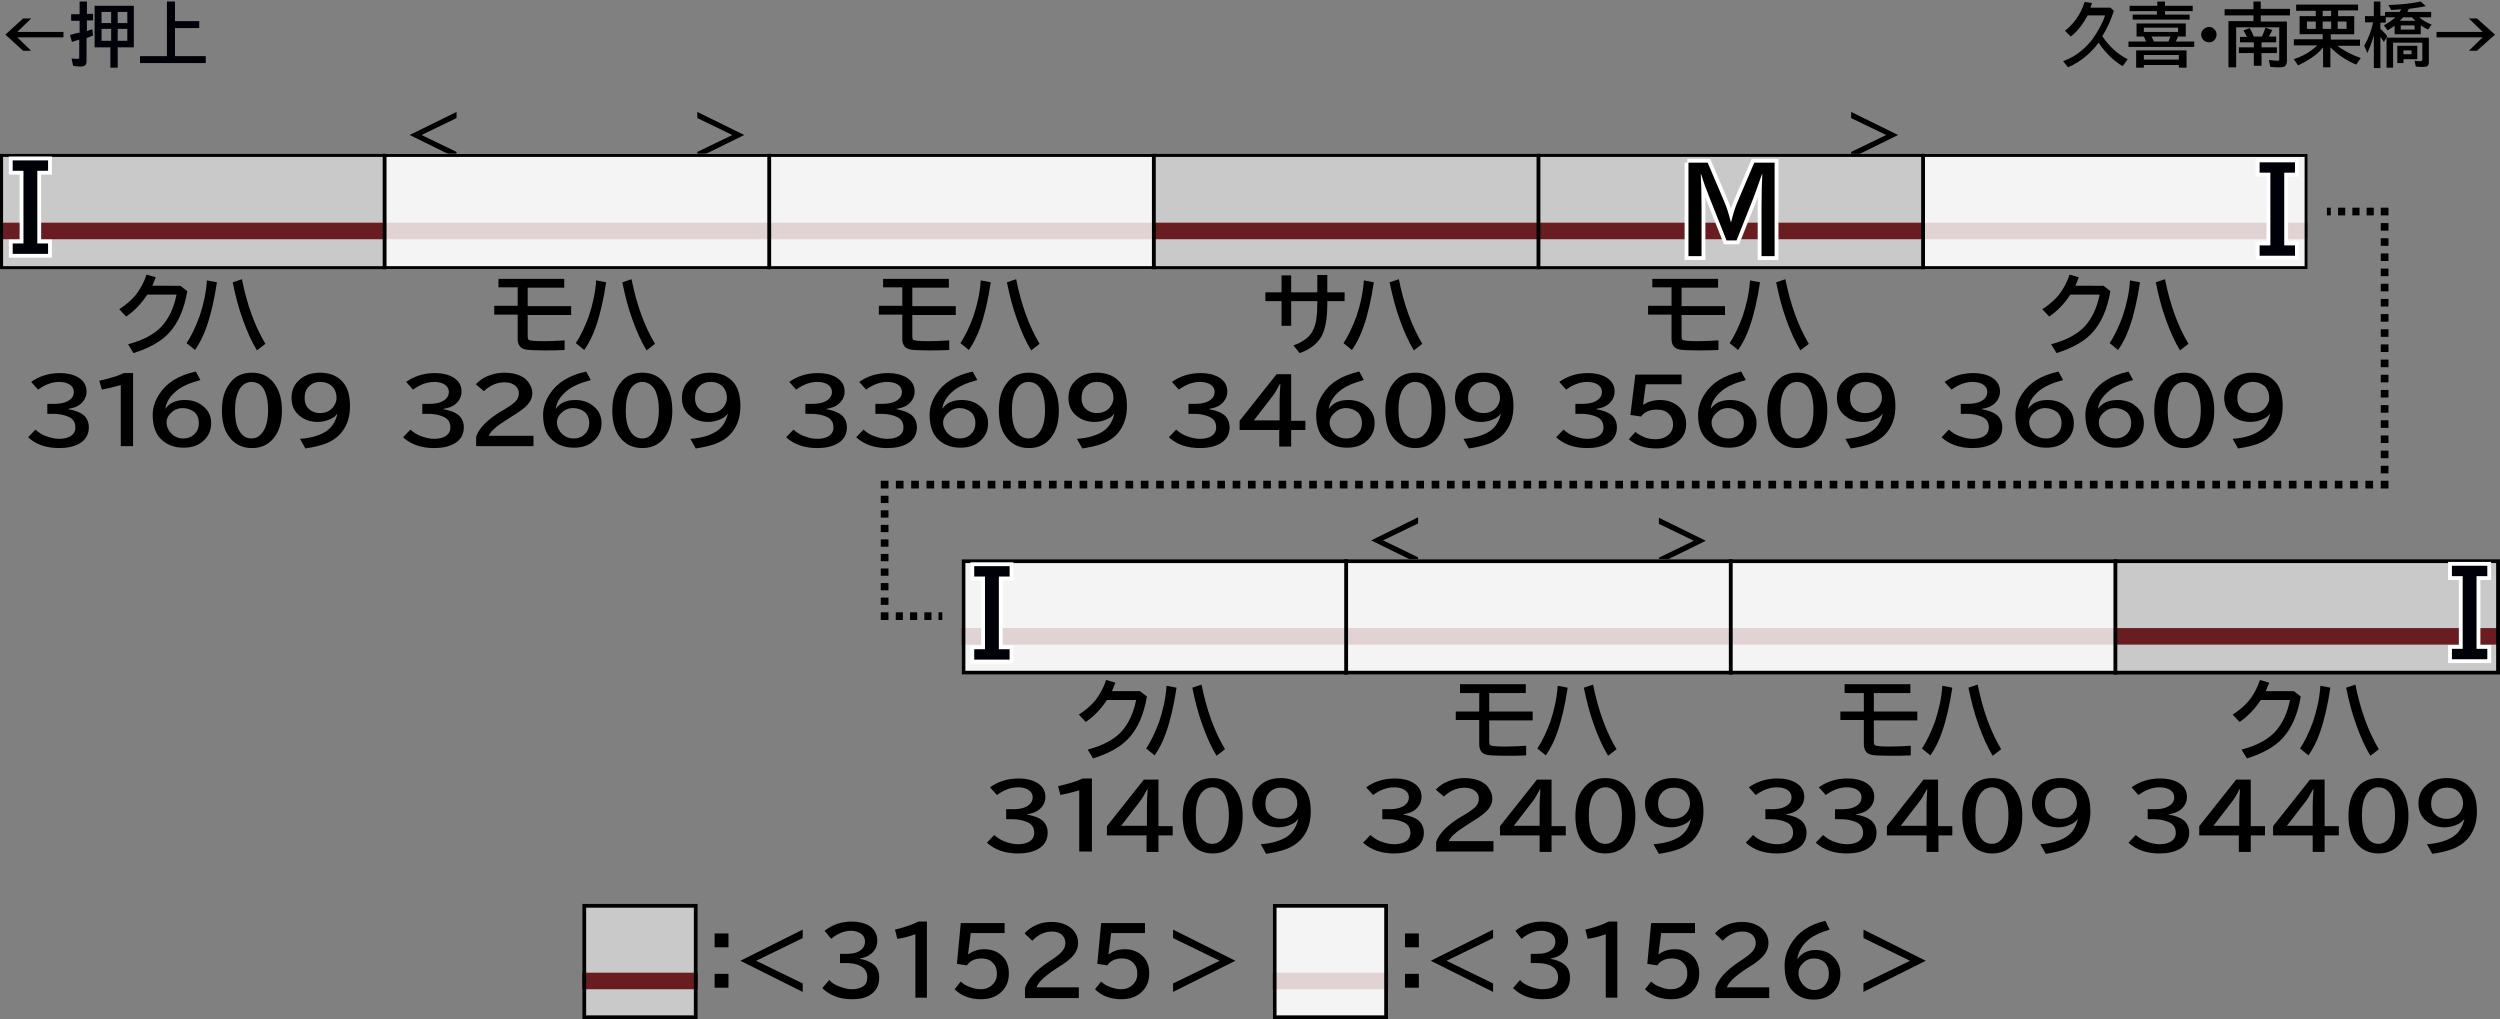 <?xml version="1.0" encoding="utf-8"?>
<!-- Generator: Adobe Illustrator 28.1.0, SVG Export Plug-In . SVG Version: 6.00 Build 0)  -->
<svg version="1.1" xmlns="http://www.w3.org/2000/svg" xmlns:xlink="http://www.w3.org/1999/xlink" x="0px" y="0px"
	 viewBox="0 0 650 265" style="enable-background:new 0 0 650 265;" xml:space="preserve">
<rect x="0" y="0" width="650" height="265" fill="#808080" stroke="none"/>
<style type="text/css">
	.st0{fill-rule:evenodd;clip-rule:evenodd;fill:#C9C9C9;}
	.st1{fill-rule:evenodd;clip-rule:evenodd;fill:#691D21;}
	.st2{opacity:0.8;fill-rule:evenodd;clip-rule:evenodd;fill:#FFFFFF;}
	.st3{fill-rule:evenodd;clip-rule:evenodd;fill:none;stroke:#000000;}
	.st4{fill:#000009;}
	.st5{fill:none;stroke:#FFFFFF;stroke-width:2;stroke-miterlimit:10;}
	.st6{fill:none;stroke:#000000;stroke-width:2;}
	.st7{fill:none;stroke:#000000;stroke-width:2;stroke-dasharray:1.857,1.857;}
	.st8{fill:none;stroke:#000000;stroke-width:2;stroke-dasharray:1.972,1.972;}
	.st9{fill:none;stroke:#000000;stroke-width:2;stroke-dasharray:1.99,1.99;}
	.st10{fill:none;stroke:#000000;stroke-width:2;stroke-dasharray:1.891,1.891;}
</style>
<g id="レイヤー_1">
	<g id="パンタ">
		<g>
			<path d="M443.5,140.6l-12.2,6V145l9.1-4.4l-9.1-4.4v-1.6L443.5,140.6z"/>
		</g>
		<g>
			<path d="M368.7,134.5v1.6l-9.1,4.4l9.1,4.4v1.6l-12.2-6L368.7,134.5z"/>
		</g>
		<g>
			<path d="M493.5,35.1l-12.2,6v-1.6l9.1-4.4l-9.1-4.4v-1.6L493.5,35.1z"/>
		</g>
		<g>
			<path d="M193.5,35.1l-12.2,6v-1.6l9.1-4.4l-9.1-4.4v-1.6L193.5,35.1z"/>
		</g>
		<g>
			<path d="M118.7,29.1v1.6l-9.1,4.4l9.1,4.4v1.6l-12.2-6L118.7,29.1z"/>
		</g>
	</g>
	<g id="塗り">
		<rect x="400" y="40" class="st0" width="100" height="30"/>
		<rect x="400" y="57.9" class="st1" width="100" height="4.3"/>
		<rect x="500" y="40" class="st0" width="100" height="30"/>
		<rect x="500" y="57.9" class="st1" width="100" height="4.3"/>
		<rect x="550" y="145.4" class="st0" width="100" height="30"/>
		<rect x="550" y="163.3" class="st1" width="100" height="4.3"/>
		<rect x="300" y="40" class="st0" width="100" height="30"/>
		<rect x="300" y="57.9" class="st1" width="100" height="4.3"/>
		<rect x="200" y="40" class="st0" width="100" height="30"/>
		<rect x="200" y="57.9" class="st1" width="100" height="4.3"/>
		<rect x="100" y="40" class="st0" width="100" height="30"/>
		<rect x="100" y="57.9" class="st1" width="100" height="4.3"/>
		<rect y="40" class="st0" width="100" height="30"/>
		<rect y="57.9" class="st1" width="100" height="4.3"/>
		<rect x="250" y="145.4" class="st0" width="100" height="30"/>
		<rect x="250" y="163.3" class="st1" width="100" height="4.3"/>
		<g>
			<rect x="151.4" y="235" class="st0" width="30" height="30"/>
			<rect x="151.4" y="252.9" class="st1" width="30" height="4.3"/>
		</g>
		<g>
			<rect x="330.9" y="235" class="st0" width="30" height="30"/>
			<rect x="330.9" y="252.9" class="st1" width="30" height="4.3"/>
		</g>
		<rect x="350" y="145.4" class="st0" width="100" height="30"/>
		<rect x="450" y="145.4" class="st0" width="100" height="30"/>
		<rect x="350" y="163.3" class="st1" width="100" height="4.3"/>
		<rect x="450" y="163.3" class="st1" width="100" height="4.3"/>
		<rect x="330.9" y="235" class="st2" width="30" height="30"/>
		<rect x="450" y="145.4" class="st2" width="100" height="30"/>
		<rect x="500" y="40" class="st2" width="100" height="30"/>
		<rect x="350" y="145.4" class="st2" width="100" height="30"/>
		<rect x="200" y="40" class="st2" width="100" height="30"/>
		<rect x="250" y="145.4" class="st2" width="100" height="30"/>
		<rect x="100" y="40" class="st2" width="100" height="30"/>
	</g>
	<g id="編成外罫線">
		<g>
			<path d="M599.2,40.8v28.4H0.8V40.8H599.2 M600,40H0v30h600V40L600,40z"/>
		</g>
		<line class="st3" x1="100" y1="40" x2="100" y2="70"/>
		<line class="st3" x1="200" y1="40" x2="200" y2="70"/>
		<line class="st3" x1="300" y1="40" x2="300" y2="70"/>
		<line class="st3" x1="400" y1="40" x2="400" y2="70"/>
		<line class="st3" x1="500" y1="40" x2="500" y2="70"/>
		<line class="st3" x1="350" y1="145.4" x2="350" y2="175.4"/>
		<line class="st3" x1="550" y1="145.4" x2="550" y2="175.4"/>
		<line class="st3" x1="450" y1="145.4" x2="450" y2="175.4"/>
		<g>
			<path d="M649,146.4v28H251v-28H649 M650,145.4H250v30h400V145.4L650,145.4z"/>
		</g>
	</g>
	<g id="テキスト">
		<g>
			<g>
				<path d="M6,4.8h2.1L4.5,8.3h12v1.4h-12l3.6,3.5H6L1.4,9L6,4.8z"/>
				<path class="st4" d="M20.7,3.7V0.4h1.9v3.2h1.6v1.7h-1.6v2.8c0.5-0.2,1-0.4,1.4-0.5l0.2,1.6c-0.4,0.2-0.9,0.4-1.7,0.7v5.9
					c0,0.6-0.1,1-0.4,1.2c-0.3,0.2-0.7,0.3-1.3,0.3c-0.7,0-1.3-0.1-1.8-0.2l-0.4-1.9c0.8,0.1,1.3,0.1,1.5,0.1c0.2,0,0.3,0,0.4-0.1
					c0.1-0.1,0.1-0.2,0.1-0.4v-4.5c-0.6,0.2-1.2,0.4-1.9,0.6l-0.5-1.8c1-0.3,1.8-0.5,2.3-0.6c0.1,0,0.2,0,0.2-0.1V5.4h-2.2V3.7H20.7
					z M34.8,1.5v10.8h-4.2v5.3h-1.9v-5.3h-4.1V1.5H34.8z M26.4,3.1V6h2.5V3.1H26.4z M26.4,7.5v3.1h2.5V7.5H26.4z M33.1,6V3.1h-2.5V6
					H33.1z M33.1,10.7V7.5h-2.5v3.1H33.1z"/>
				<path class="st4" d="M45.5,5.5h6.3v1.8h-6.3v7.3h8v1.8H36.4v-1.8h7V0.4h2.1V5.5z"/>
			</g>
		</g>
		<g>
			<g>
				<path d="M543.5,2h5.2l0.9,0.8c-0.7,2.3-1.7,4.5-3,6.6c1.8,2.7,4,4.7,6.6,6l-1.3,1.8c-2.4-1.4-4.5-3.5-6.2-6l-0.1-0.1
					c-0.8,1.2-1.8,2.2-2.9,3.2c-1.6,1.4-3.2,2.4-5,3.2l-1.3-1.6c1.8-0.6,3.5-1.6,5.1-3c1.1-1,2.1-2,2.8-3.1c1-1.4,1.8-2.9,2.5-4.4
					c0.2-0.5,0.4-0.9,0.5-1.4h-4.5c-1.2,2.2-2.6,4.1-4.4,5.5L536.9,8c2.3-1.8,4.1-4.3,5.1-7.5l1.9,0.3C543.8,1.3,543.6,1.7,543.5,2z
					"/>
				<path d="M566.3,9.5c-0.2,0.5-0.4,0.9-0.6,1.3h4.8v1.4h-17.1v-1.4h4.6c0-0.1-0.1-0.1-0.1-0.2c-0.1-0.3-0.3-0.7-0.5-1.1h-1.9V6.1
					h12.8v3.4H566.3z M560.9,1.5V0.4h2v1.1h7.2v1.4h-7.2v0.9h6.4v1.3h-14.8V3.8h6.3V2.9h-7.1V1.5H560.9z M568.5,13.1v4.5h-2v-0.7
					h-9.1v0.7h-2v-4.5H568.5z M557.4,14.3v1.2h9.1v-1.2H557.4z M557.4,7.2v1.1h8.9V7.2H557.4z M564.3,9.5h-4.9
					c0.2,0.4,0.4,0.8,0.6,1.3h3.8C563.9,10.5,564.1,10,564.3,9.5z"/>
				<path d="M574.4,7c0.5,0,0.9,0.2,1.2,0.5c0.5,0.4,0.7,0.9,0.7,1.5c0,0.4-0.1,0.7-0.3,1.1c-0.4,0.6-0.9,0.9-1.7,0.9
					c-0.3,0-0.6-0.1-0.9-0.2c-0.2-0.1-0.4-0.3-0.6-0.5c-0.3-0.4-0.5-0.8-0.5-1.3c0-0.7,0.3-1.2,0.9-1.6C573.6,7.1,574,7,574.4,7z"/>
				<path d="M587.9,5.6h6.7v10.3c0,0.6-0.2,1-0.5,1.3c-0.3,0.2-0.7,0.3-1.4,0.3c-0.8,0-1.6,0-2.4-0.1l-0.4-1.8
					c1,0.1,1.8,0.2,2.3,0.2c0.2,0,0.3-0.1,0.4-0.2c0-0.1,0-0.2,0-0.3V7.1h-11.2v10.4h-2v-12h6.5V4h-7.5V2.4h7.5V0.4h1.9v1.9h7.6V4
					h-7.6V5.6z M586,11h-3.6V9.6h1.8c-0.3-0.6-0.6-1.2-0.9-1.7l1.6-0.6c0.5,0.8,0.8,1.5,1.1,2.2h2.1c0.3-0.7,0.7-1.5,0.9-2.3
					l1.8,0.6c-0.3,0.6-0.6,1.2-0.9,1.7h1.9V11h-3.8v1.3h4v1.5h-4v3.3H586v-3.3h-3.9v-1.5h3.9V11z"/>
				<path d="M602.1,4.2V2.8H597V1.2h16.1v1.5h-5.2v1.5h4.2v4.7h-6.1v1.4h7.6v1.6h-5.9c1.6,1.2,3.6,2.3,6.1,3.2l-1.2,1.7
					c-2.6-1.1-4.8-2.6-6.6-4.4l-0.1-0.1v5.2H604v-5.2c-0.6,0.8-1.4,1.6-2.4,2.3c-1.2,0.9-2.6,1.7-4.1,2.4l-1.1-1.6
					c1.7-0.6,3.2-1.3,4.4-2.2c0.5-0.4,1.1-0.8,1.7-1.4h-6.1v-1.6h7.5V8.9h-6V4.2H602.1z M602.1,5.6h-2.3v1.9h2.3V5.6z M603.9,4.2
					h2.2V2.8h-2.2V4.2z M603.9,5.6v1.9h2.2V5.6H603.9z M607.8,5.6v1.9h2.3V5.6H607.8z"/>
				<path d="M623.9,3.1c0.2-0.3,0.3-0.5,0.4-0.7c-0.7,0.1-1.6,0.1-2.6,0.2L621,1.3c3.2-0.1,6-0.4,8.4-0.9l1.3,1.2
					c-1.4,0.3-2.9,0.5-4.4,0.7c-0.1,0.3-0.3,0.6-0.4,0.8h6.2v1.4H629c0.9,0.8,2,1.4,3.2,1.9l-0.9,1.3c-0.6-0.3-1.3-0.7-1.9-1.1v2.3
					h-6.8V6.7c-0.6,0.4-1.2,0.8-1.8,1.2l-1-1.3c1.1-0.6,2.1-1.3,3-2.1h-2.5v1.4h-1.4v1.6c0.7,0.6,1.3,1.3,1.8,1.9l-0.9,1.5
					c-0.3-0.5-0.6-0.9-0.9-1.3v8.1h-1.7V9.2c-0.5,1.8-1.1,3.3-1.7,4.6l-0.8-1.9c1.1-1.9,1.9-4,2.3-6.1h-2.1V4.2h2.3V0.4h1.7v3.7h1.2
					V3.1H623.9z M631.5,9.8v6.3c0,0.5-0.1,0.8-0.3,1c-0.2,0.2-0.6,0.3-1.2,0.3s-1.2,0-1.9-0.1l-0.3-1.5c0.7,0.1,1.2,0.1,1.5,0.1
					c0.2,0,0.3,0,0.4-0.1c0-0.1,0.1-0.2,0.1-0.3v-4.4h-7.6v6.5h-1.7V9.8H631.5z M628.5,11.9v3.5h-3.6v1h-1.6v-4.5H628.5z M624,5.4h4
					c-0.3-0.3-0.6-0.6-0.9-0.9h-2.3C624.5,4.8,624.3,5.1,624,5.4z M627.8,6.6h-3.6v1.1h3.6V6.6z M624.9,13.1v1h2.1v-1H624.9z"/>
				<path d="M641.9,4.8h2.1l4.7,4.2l-4.7,4.2h-2.1l3.6-3.5h-12V8.3h12L641.9,4.8z"/>
			</g>
		</g>
		<g>
			<g>
				<path d="M46.9,74.3l1.8,1.4c-0.8,4.7-2.4,8.3-4.7,10.8c-2.1,2.3-5.2,4-9.3,5.3l-1.4-2.3c3.8-1,6.7-2.5,8.7-4.6
					c1.9-2.1,3.2-4.8,3.9-8.3h-7.6c-1.6,2.4-3.4,4.3-5.5,5.7l-1.8-1.9c1.7-1.1,3.1-2.3,4.2-3.6c1.2-1.5,2.2-3.3,2.9-5.4l2.4,0.7
					c-0.3,0.8-0.6,1.5-0.9,2.2H46.9z"/>
				<path d="M48.5,89.2c1.3-1.9,2.4-4.3,3.4-7c1-3,1.7-6.1,1.9-9.3l2.6,0.5c-0.7,4.6-1.6,8.5-2.7,11.6c-0.8,2.3-1.8,4.3-3,6
					L48.5,89.2z M66.8,91.1c-1.4-2.3-2.6-5-3.7-8.1c-1.1-3-1.9-6.2-2.6-9.6l2.4-0.8c1.3,6.5,3.3,12.1,6.1,16.8L66.8,91.1z"/>
				<path d="M12.4,105h1.7c1.4,0,2.6-0.2,3.5-0.7c1.1-0.6,1.6-1.4,1.6-2.4c0-0.8-0.4-1.5-1.2-2c-0.7-0.4-1.6-0.6-2.6-0.6
					c-1.9,0-3.7,0.7-5.5,2l-1.8-2c2.1-1.5,4.6-2.3,7.5-2.3c1.9,0,3.5,0.4,4.7,1.1c1.5,0.9,2.2,2.1,2.2,3.7c0,1.2-0.5,2.3-1.5,3.2
					c-0.8,0.7-1.9,1.1-3.2,1.3v0.1c1.7,0.3,3,0.8,3.9,1.5c0.9,0.8,1.4,1.9,1.4,3.2c0,1.9-0.9,3.4-2.6,4.3c-1.3,0.7-3,1.1-5.1,1.1
					c-3.3,0-6-0.9-8.1-2.8l1.9-2c0.7,0.6,1.5,1.2,2.5,1.6c1.3,0.5,2.5,0.8,3.7,0.8c1.3,0,2.4-0.3,3.1-0.8c0.7-0.5,1.1-1.2,1.1-2.2
					c0-1.4-0.7-2.4-2.2-2.9c-1-0.4-2.2-0.6-3.5-0.6h-1.6V105z"/>
				<path d="M31.4,116v-15.9c-1.7,0.5-3.4,0.9-4.9,1.2L25.8,99c2.6-0.6,4.8-1.2,6.4-2h2.4v19H31.4z"/>
				<path d="M43,106.3c1.1-1.6,2.8-2.3,5.1-2.3c1.8,0,3.4,0.5,4.7,1.6c1.4,1.1,2.1,2.6,2.1,4.4c0,1.8-0.6,3.3-1.9,4.5
					c-1.3,1.3-3.1,1.9-5.3,1.9c-2.6,0-4.7-0.9-6.2-2.6c-1.2-1.4-1.8-3.4-1.8-6c0-1.8,0.6-3.6,1.7-5.3c1.9-3,5-4.9,9.5-5.9l1.2,2.2
					c-2.9,0.8-4.9,1.7-6.2,2.8C44.1,103.1,43.2,104.6,43,106.3L43,106.3z M47.5,106.1c-1.3,0-2.3,0.5-3.2,1.4c-0.7,0.7-1,1.5-1,2.3
					c0,0.9,0.3,1.7,0.8,2.4c0.9,1.2,2.1,1.8,3.5,1.8c1.3,0,2.3-0.4,3.1-1.3c0.7-0.7,1-1.6,1-2.7c0-1.2-0.4-2.2-1.2-2.9
					C49.6,106.5,48.7,106.1,47.5,106.1z"/>
				<path d="M65.5,96.9c2.6,0,4.6,1,6,3.1c1.2,1.7,1.8,4,1.8,6.7c0,2.6-0.5,4.7-1.5,6.3c-1.4,2.3-3.5,3.5-6.3,3.5
					c-2.5,0-4.5-1-5.9-2.9c-1.3-1.7-1.9-4-1.9-6.9c0-3,0.7-5.4,2.1-7.1C61.1,97.8,63,96.9,65.5,96.9z M65.4,99.3
					c-1.3,0-2.4,0.7-3.2,2c-0.7,1.3-1.1,3.1-1.1,5.4c0,2.1,0.3,3.9,1,5.1c0.8,1.5,1.9,2.2,3.3,2.2c1.2,0,2.2-0.6,3-1.8
					c0.9-1.3,1.3-3.2,1.3-5.6c0-2.3-0.4-4.1-1.1-5.4C67.9,100,66.8,99.3,65.4,99.3z"/>
				<path d="M87.8,107.4c-0.4,0.6-1,1.2-1.8,1.5c-1,0.5-2.1,0.8-3.4,0.8c-1.8,0-3.4-0.5-4.7-1.6c-1.4-1.1-2.1-2.7-2.1-4.6
					c0-1.7,0.5-3.2,1.6-4.3c1.5-1.6,3.4-2.3,5.8-2.3c2.5,0,4.5,0.8,5.9,2.4c1.3,1.4,1.9,3.6,1.9,6.3c0,2.7-0.7,4.9-2.1,6.7
					c-1,1.3-2.5,2.4-4.4,3.1c-1.4,0.5-3.1,0.9-5.1,1.2l-1.4-2.5c2.9-0.2,5.1-0.9,6.7-1.9c1.7-1.1,2.7-2.8,3.1-5H87.8z M83.3,99.3
					c-1.3,0-2.3,0.4-3.1,1.3c-0.7,0.7-1,1.7-1,2.9c0,1.1,0.3,2,1,2.7c0.8,0.8,1.8,1.2,3,1.2c1.4,0,2.5-0.5,3.3-1.4
					c0.6-0.7,1-1.6,1-2.5c0-1.1-0.3-2-0.9-2.8C85.8,99.8,84.7,99.3,83.3,99.3z"/>
			</g>
		</g>
		<g>
			<g>
				<path d="M546.9,74.3l1.8,1.4c-0.8,4.7-2.4,8.3-4.7,10.8c-2.1,2.3-5.2,4-9.3,5.3l-1.4-2.3c3.8-1,6.7-2.5,8.7-4.6
					c1.9-2.1,3.2-4.8,3.9-8.3h-7.6c-1.6,2.4-3.4,4.3-5.5,5.7l-1.8-1.9c1.7-1.1,3.1-2.3,4.2-3.6c1.2-1.5,2.2-3.3,2.9-5.4l2.4,0.7
					c-0.3,0.8-0.6,1.5-0.9,2.2H546.9z"/>
				<path d="M548.5,89.2c1.3-1.9,2.4-4.3,3.4-7c1-3,1.7-6.1,1.9-9.3l2.6,0.5c-0.7,4.6-1.6,8.5-2.7,11.6c-0.8,2.3-1.8,4.3-3,6
					L548.5,89.2z M566.8,91.1c-1.4-2.3-2.6-5-3.7-8.1c-1.1-3-1.9-6.2-2.6-9.6l2.4-0.8c1.3,6.5,3.3,12.1,6.1,16.8L566.8,91.1z"/>
				<path d="M509.9,105h1.7c1.4,0,2.6-0.2,3.5-0.7c1.1-0.6,1.6-1.4,1.6-2.4c0-0.8-0.4-1.5-1.2-2c-0.7-0.4-1.6-0.6-2.6-0.6
					c-1.9,0-3.7,0.7-5.5,2l-1.8-2c2.1-1.5,4.6-2.3,7.5-2.3c1.9,0,3.5,0.4,4.7,1.1c1.5,0.9,2.2,2.1,2.2,3.7c0,1.2-0.5,2.3-1.5,3.2
					c-0.8,0.7-1.9,1.1-3.2,1.3v0.1c1.7,0.3,3,0.8,3.9,1.5c0.9,0.8,1.4,1.9,1.4,3.2c0,1.9-0.9,3.4-2.6,4.3c-1.3,0.7-3,1.1-5.1,1.1
					c-3.3,0-6-0.9-8.1-2.8l1.9-2c0.7,0.6,1.5,1.2,2.5,1.6c1.3,0.5,2.5,0.8,3.7,0.8c1.3,0,2.4-0.3,3.1-0.8c0.7-0.5,1.1-1.2,1.1-2.2
					c0-1.4-0.7-2.4-2.2-2.9c-1-0.4-2.2-0.6-3.5-0.6h-1.6V105z"/>
				<path d="M527.3,106.3c1.1-1.6,2.8-2.3,5.1-2.3c1.8,0,3.4,0.5,4.7,1.6c1.4,1.1,2.1,2.6,2.1,4.4c0,1.8-0.6,3.3-1.9,4.5
					c-1.3,1.3-3.1,1.9-5.3,1.9c-2.6,0-4.7-0.9-6.2-2.6c-1.2-1.4-1.8-3.4-1.8-6c0-1.8,0.6-3.6,1.7-5.3c1.9-3,5-4.9,9.5-5.9l1.2,2.2
					c-2.9,0.8-4.9,1.7-6.2,2.8C528.4,103.1,527.5,104.6,527.3,106.3L527.3,106.3z M531.8,106.1c-1.3,0-2.3,0.5-3.2,1.4
					c-0.7,0.7-1,1.5-1,2.3c0,0.9,0.3,1.7,0.8,2.4c0.9,1.2,2.1,1.8,3.5,1.8c1.3,0,2.3-0.4,3.1-1.3c0.7-0.7,1-1.6,1-2.7
					c0-1.2-0.4-2.2-1.2-2.9C533.9,106.5,532.9,106.1,531.8,106.1z"/>
				<path d="M545.5,106.3c1.1-1.6,2.8-2.3,5.1-2.3c1.8,0,3.4,0.5,4.7,1.6c1.4,1.1,2.1,2.6,2.1,4.4c0,1.8-0.6,3.3-1.9,4.5
					c-1.3,1.3-3.1,1.9-5.3,1.9c-2.6,0-4.7-0.9-6.2-2.6c-1.2-1.4-1.8-3.4-1.8-6c0-1.8,0.6-3.6,1.7-5.3c1.9-3,5-4.9,9.5-5.9l1.2,2.2
					c-2.9,0.8-4.9,1.7-6.2,2.8C546.6,103.1,545.6,104.6,545.5,106.3L545.5,106.3z M549.9,106.1c-1.3,0-2.3,0.5-3.2,1.4
					c-0.7,0.7-1,1.5-1,2.3c0,0.9,0.3,1.7,0.8,2.4c0.9,1.2,2.1,1.8,3.5,1.8c1.3,0,2.3-0.4,3.1-1.3c0.7-0.7,1-1.6,1-2.7
					c0-1.2-0.4-2.2-1.2-2.9C552.1,106.5,551.1,106.1,549.9,106.1z"/>
				<path d="M567.9,96.9c2.6,0,4.6,1,6,3.1c1.2,1.7,1.8,4,1.8,6.7c0,2.6-0.5,4.7-1.5,6.3c-1.4,2.3-3.5,3.5-6.3,3.5
					c-2.5,0-4.5-1-5.9-2.9c-1.3-1.7-1.9-4-1.9-6.9c0-3,0.7-5.4,2.1-7.1C563.5,97.8,565.5,96.9,567.9,96.9z M567.9,99.3
					c-1.3,0-2.4,0.7-3.2,2c-0.8,1.3-1.1,3.1-1.1,5.4c0,2.1,0.3,3.9,1,5.1c0.8,1.5,1.9,2.2,3.3,2.2c1.2,0,2.2-0.6,3-1.8
					c0.9-1.3,1.3-3.2,1.3-5.6c0-2.3-0.4-4.1-1.1-5.4C570.3,100,569.3,99.3,567.9,99.3z"/>
				<path d="M590.3,107.4c-0.4,0.6-1,1.2-1.8,1.5c-1,0.5-2.1,0.8-3.4,0.8c-1.8,0-3.4-0.5-4.7-1.6c-1.4-1.1-2.1-2.7-2.1-4.6
					c0-1.7,0.5-3.2,1.6-4.3c1.5-1.6,3.4-2.3,5.8-2.3c2.5,0,4.5,0.8,5.9,2.4c1.3,1.4,1.9,3.6,1.9,6.3c0,2.7-0.7,4.9-2.1,6.7
					c-1,1.3-2.5,2.4-4.4,3.1c-1.4,0.5-3.1,0.9-5.1,1.2l-1.4-2.5c2.9-0.2,5.1-0.9,6.7-1.9c1.7-1.1,2.7-2.8,3.1-5H590.3z M585.8,99.3
					c-1.3,0-2.3,0.4-3.1,1.3c-0.7,0.7-1,1.7-1,2.9c0,1.1,0.3,2,1,2.7c0.8,0.8,1.8,1.2,3,1.2c1.4,0,2.5-0.5,3.3-1.4
					c0.6-0.7,1-1.6,1-2.5c0-1.1-0.3-2-0.9-2.8C588.2,99.8,587.1,99.3,585.8,99.3z"/>
			</g>
		</g>
		<g>
			<g>
				<path d="M129.7,72.5h17v2.3h-9.5v4.8h11.3v2.3h-11.3v5.6c0,0.4,0.1,0.7,0.2,0.8c0.3,0.3,1.7,0.4,4.1,0.4c1.7,0,3.5-0.1,5.3-0.2
					v2.5c-1.9,0.1-3.6,0.1-5.3,0.1c-2.5,0-4.1-0.1-4.7-0.2c-1-0.2-1.6-0.6-1.9-1.3c-0.2-0.4-0.3-0.9-0.3-1.5v-6.3h-6.1v-2.3h6.1
					v-4.8h-5V72.5z"/>
				<path d="M149.7,89.2c1.3-1.9,2.4-4.3,3.4-7c1-3,1.7-6.1,1.9-9.3l2.6,0.5c-0.7,4.6-1.6,8.5-2.7,11.6c-0.8,2.3-1.8,4.3-3,6
					L149.7,89.2z M168.1,91.1c-1.4-2.3-2.6-5-3.7-8.1c-1.1-3-1.9-6.2-2.6-9.6l2.4-0.8c1.3,6.5,3.3,12.1,6.1,16.8L168.1,91.1z"/>
				<path d="M109.9,105h1.7c1.4,0,2.6-0.2,3.5-0.7c1.1-0.6,1.6-1.4,1.6-2.4c0-0.8-0.4-1.5-1.2-2c-0.7-0.4-1.6-0.6-2.6-0.6
					c-1.9,0-3.7,0.7-5.5,2l-1.8-2c2.1-1.5,4.6-2.3,7.5-2.3c1.9,0,3.5,0.4,4.7,1.1c1.5,0.9,2.2,2.1,2.2,3.7c0,1.2-0.5,2.3-1.5,3.2
					c-0.8,0.7-1.9,1.1-3.2,1.3v0.1c1.7,0.3,3,0.8,3.9,1.5c0.9,0.8,1.4,1.9,1.4,3.2c0,1.9-0.9,3.4-2.6,4.3c-1.3,0.7-3,1.1-5.1,1.1
					c-3.3,0-6-0.9-8.1-2.8l1.9-2c0.7,0.6,1.5,1.2,2.5,1.6c1.3,0.5,2.5,0.8,3.7,0.8c1.3,0,2.4-0.3,3.1-0.8c0.7-0.5,1.1-1.2,1.1-2.2
					c0-1.4-0.7-2.4-2.2-2.9c-1-0.4-2.2-0.6-3.5-0.6h-1.6V105z"/>
				<path d="M123.8,116v-2.5c0.8-2.2,2.9-4.4,6.4-6.5l0.7-0.4c1.5-0.9,2.5-1.6,3.1-2.2c0.6-0.6,0.9-1.3,0.9-2.1
					c0-0.7-0.2-1.3-0.7-1.8c-0.7-0.7-1.7-1.1-3-1.1c-2,0-3.8,0.8-5.4,2.3l-2.1-1.8c0.6-0.6,1.2-1.1,2-1.6c1.7-0.9,3.5-1.4,5.5-1.4
					c1.6,0,3,0.3,4.1,0.8c1,0.5,1.8,1.1,2.3,2c0.5,0.8,0.8,1.6,0.8,2.5c0,1.2-0.5,2.3-1.5,3.3c-0.7,0.7-1.9,1.6-3.7,2.7l-0.8,0.5
					c-1.9,1.2-3.2,2.1-3.8,2.7c-0.8,0.7-1.3,1.3-1.5,1.9h11.6v2.7H123.8z"/>
				<path d="M144.5,106.3c1.1-1.6,2.8-2.3,5.1-2.3c1.8,0,3.4,0.5,4.7,1.6c1.4,1.1,2.1,2.6,2.1,4.4c0,1.8-0.6,3.3-1.9,4.5
					c-1.3,1.3-3.1,1.9-5.3,1.9c-2.6,0-4.7-0.9-6.2-2.6c-1.2-1.4-1.8-3.4-1.8-6c0-1.8,0.6-3.6,1.7-5.3c1.9-3,5-4.9,9.5-5.9l1.2,2.2
					c-2.9,0.8-4.9,1.7-6.2,2.8C145.6,103.1,144.7,104.6,144.5,106.3L144.5,106.3z M149,106.1c-1.3,0-2.3,0.5-3.2,1.4
					c-0.7,0.7-1,1.5-1,2.3c0,0.9,0.3,1.7,0.8,2.4c0.9,1.2,2.1,1.8,3.5,1.8c1.3,0,2.3-0.4,3.1-1.3c0.7-0.7,1-1.6,1-2.7
					c0-1.2-0.4-2.2-1.2-2.9C151.2,106.5,150.2,106.1,149,106.1z"/>
				<path d="M167,96.9c2.6,0,4.6,1,6,3.1c1.2,1.7,1.8,4,1.8,6.7c0,2.6-0.5,4.7-1.5,6.3c-1.4,2.3-3.5,3.5-6.3,3.5
					c-2.5,0-4.5-1-5.9-2.9c-1.3-1.7-1.9-4-1.9-6.9c0-3,0.7-5.4,2.1-7.1C162.6,97.8,164.5,96.9,167,96.9z M167,99.3
					c-1.3,0-2.4,0.7-3.2,2c-0.7,1.3-1.1,3.1-1.1,5.4c0,2.1,0.3,3.9,1,5.1c0.8,1.5,1.9,2.2,3.3,2.2c1.2,0,2.2-0.6,3-1.8
					c0.9-1.3,1.3-3.2,1.3-5.6c0-2.3-0.4-4.1-1.1-5.4C169.4,100,168.3,99.3,167,99.3z"/>
				<path d="M189.3,107.4c-0.4,0.6-1,1.2-1.8,1.5c-1,0.5-2.1,0.8-3.4,0.8c-1.8,0-3.4-0.5-4.7-1.6c-1.4-1.1-2.1-2.7-2.1-4.6
					c0-1.7,0.5-3.2,1.6-4.3c1.5-1.6,3.4-2.3,5.8-2.3c2.5,0,4.5,0.8,5.9,2.4c1.3,1.4,1.9,3.6,1.9,6.3c0,2.7-0.7,4.9-2.1,6.7
					c-1,1.3-2.5,2.4-4.4,3.1c-1.4,0.5-3.1,0.9-5.1,1.2l-1.4-2.5c2.9-0.2,5.1-0.9,6.7-1.9c1.7-1.1,2.7-2.8,3.1-5H189.3z M184.8,99.3
					c-1.3,0-2.3,0.4-3.1,1.3c-0.7,0.7-1,1.7-1,2.9c0,1.1,0.3,2,1,2.7c0.8,0.8,1.8,1.2,3,1.2c1.4,0,2.5-0.5,3.3-1.4
					c0.6-0.7,1-1.6,1-2.5c0-1.1-0.3-2-0.9-2.8C187.3,99.8,186.2,99.3,184.8,99.3z"/>
			</g>
		</g>
		<g>
			<g>
				<path d="M229.7,72.5h17v2.3h-9.5v4.8h11.3v2.3h-11.3v5.6c0,0.4,0.1,0.7,0.2,0.8c0.3,0.3,1.7,0.4,4.1,0.4c1.7,0,3.5-0.1,5.3-0.2
					v2.5c-1.9,0.1-3.6,0.1-5.3,0.1c-2.5,0-4.1-0.1-4.7-0.2c-1-0.2-1.6-0.6-1.9-1.3c-0.2-0.4-0.3-0.9-0.3-1.5v-6.3h-6.1v-2.3h6.1
					v-4.8h-5V72.5z"/>
				<path d="M249.7,89.2c1.3-1.9,2.4-4.3,3.4-7c1-3,1.7-6.1,1.9-9.3l2.6,0.5c-0.7,4.6-1.6,8.5-2.7,11.6c-0.8,2.3-1.8,4.3-3,6
					L249.7,89.2z M268.1,91.1c-1.4-2.3-2.6-5-3.7-8.1c-1.1-3-1.9-6.2-2.6-9.6l2.4-0.8c1.3,6.5,3.3,12.1,6.1,16.8L268.1,91.1z"/>
				<path d="M209.5,105h1.7c1.4,0,2.6-0.2,3.5-0.7c1.1-0.6,1.6-1.4,1.6-2.4c0-0.8-0.4-1.5-1.2-2c-0.7-0.4-1.6-0.6-2.6-0.6
					c-1.9,0-3.7,0.7-5.5,2l-1.8-2c2.1-1.5,4.6-2.3,7.5-2.3c1.9,0,3.5,0.4,4.7,1.1c1.5,0.9,2.2,2.1,2.2,3.7c0,1.2-0.5,2.3-1.5,3.2
					c-0.8,0.7-1.9,1.1-3.2,1.3v0.1c1.7,0.3,3,0.8,3.9,1.5c0.9,0.8,1.4,1.9,1.4,3.2c0,1.9-0.9,3.4-2.6,4.3c-1.3,0.7-3,1.1-5.1,1.1
					c-3.3,0-6-0.9-8.1-2.8l1.9-2c0.7,0.6,1.5,1.2,2.5,1.6c1.3,0.5,2.5,0.8,3.7,0.8c1.3,0,2.4-0.3,3.1-0.8c0.7-0.5,1.1-1.2,1.1-2.2
					c0-1.4-0.7-2.4-2.2-2.9c-1-0.4-2.2-0.6-3.5-0.6h-1.6V105z"/>
				<path d="M227.7,105h1.7c1.4,0,2.6-0.2,3.5-0.7c1.1-0.6,1.6-1.4,1.6-2.4c0-0.8-0.4-1.5-1.2-2c-0.7-0.4-1.6-0.6-2.6-0.6
					c-1.9,0-3.7,0.7-5.5,2l-1.8-2c2.1-1.5,4.6-2.3,7.5-2.3c1.9,0,3.5,0.4,4.7,1.1c1.5,0.9,2.2,2.1,2.2,3.7c0,1.2-0.5,2.3-1.5,3.2
					c-0.8,0.7-1.9,1.1-3.2,1.3v0.1c1.7,0.3,3,0.8,3.9,1.5c0.9,0.8,1.4,1.9,1.4,3.2c0,1.9-0.9,3.4-2.6,4.3c-1.3,0.7-3,1.1-5.1,1.1
					c-3.3,0-6-0.9-8.1-2.8l1.9-2c0.7,0.6,1.5,1.2,2.5,1.6c1.3,0.5,2.5,0.8,3.7,0.8c1.3,0,2.4-0.3,3.1-0.8c0.7-0.5,1.1-1.2,1.1-2.2
					c0-1.4-0.7-2.4-2.2-2.9c-1-0.4-2.2-0.6-3.5-0.6h-1.6V105z"/>
				<path d="M245,106.3c1.1-1.6,2.8-2.3,5.1-2.3c1.8,0,3.4,0.5,4.7,1.6c1.4,1.1,2.1,2.6,2.1,4.4c0,1.8-0.6,3.3-1.9,4.5
					c-1.3,1.3-3.1,1.9-5.3,1.9c-2.6,0-4.7-0.9-6.2-2.6c-1.2-1.4-1.8-3.4-1.8-6c0-1.8,0.6-3.6,1.7-5.3c1.9-3,5-4.9,9.5-5.9l1.2,2.2
					c-2.9,0.8-4.9,1.7-6.2,2.8C246.1,103.1,245.2,104.6,245,106.3L245,106.3z M249.5,106.1c-1.3,0-2.3,0.5-3.2,1.4
					c-0.7,0.7-1.1,1.5-1.1,2.3c0,0.9,0.3,1.7,0.8,2.4c0.9,1.2,2.1,1.8,3.5,1.8c1.3,0,2.3-0.4,3.1-1.3c0.7-0.7,1-1.6,1-2.7
					c0-1.2-0.4-2.2-1.2-2.9C251.6,106.5,250.6,106.1,249.5,106.1z"/>
				<path d="M267.5,96.9c2.6,0,4.6,1,6,3.1c1.2,1.7,1.8,4,1.8,6.7c0,2.6-0.5,4.7-1.5,6.3c-1.4,2.3-3.5,3.5-6.3,3.5
					c-2.5,0-4.5-1-5.9-2.9c-1.3-1.7-1.9-4-1.9-6.9c0-3,0.7-5.4,2.1-7.1C263.1,97.8,265,96.9,267.5,96.9z M267.4,99.3
					c-1.3,0-2.4,0.7-3.2,2c-0.8,1.3-1.1,3.1-1.1,5.4c0,2.1,0.3,3.9,1,5.1c0.8,1.5,1.9,2.2,3.3,2.2c1.2,0,2.2-0.6,3-1.8
					c0.9-1.3,1.3-3.2,1.3-5.6c0-2.3-0.4-4.1-1.1-5.4C269.9,100,268.8,99.3,267.4,99.3z"/>
				<path d="M289.8,107.4c-0.4,0.6-1,1.2-1.8,1.5c-1,0.5-2.1,0.8-3.4,0.8c-1.8,0-3.4-0.5-4.7-1.6c-1.4-1.1-2.1-2.7-2.1-4.6
					c0-1.7,0.5-3.2,1.6-4.3c1.5-1.6,3.4-2.3,5.8-2.3c2.5,0,4.5,0.8,5.9,2.4c1.3,1.4,1.9,3.6,1.9,6.3c0,2.7-0.7,4.9-2.1,6.7
					c-1,1.3-2.5,2.4-4.4,3.1c-1.4,0.5-3.1,0.9-5.1,1.2l-1.4-2.5c2.9-0.2,5.1-0.9,6.7-1.9c1.7-1.1,2.7-2.8,3.1-5H289.8z M285.3,99.3
					c-1.3,0-2.3,0.4-3.1,1.3c-0.7,0.7-1,1.7-1,2.9c0,1.1,0.3,2,1,2.7c0.8,0.8,1.8,1.2,3,1.2c1.4,0,2.5-0.5,3.3-1.4
					c0.6-0.7,1-1.6,1-2.5c0-1.1-0.3-2-0.9-2.8C287.8,99.8,286.7,99.3,285.3,99.3z"/>
			</g>
		</g>
		<g>
			<g>
				<path d="M296.4,179.7l1.8,1.4c-0.8,4.7-2.4,8.3-4.7,10.8c-2.1,2.3-5.2,4-9.3,5.3l-1.4-2.3c3.8-1,6.7-2.5,8.7-4.6
					c1.9-2.1,3.2-4.8,3.9-8.3h-7.6c-1.6,2.4-3.4,4.3-5.5,5.7l-1.8-1.9c1.7-1.1,3.1-2.3,4.2-3.6c1.2-1.5,2.2-3.3,2.9-5.4l2.4,0.7
					c-0.3,0.8-0.6,1.5-0.9,2.2H296.4z"/>
				<path d="M298,194.6c1.3-1.9,2.4-4.3,3.4-7c1-3,1.7-6.1,1.9-9.3l2.6,0.5c-0.7,4.6-1.6,8.5-2.7,11.6c-0.8,2.3-1.8,4.3-3,6
					L298,194.6z M316.3,196.5c-1.4-2.3-2.6-5-3.7-8.1c-1.1-3-1.9-6.2-2.6-9.6l2.4-0.8c1.3,6.5,3.3,12.1,6.1,16.8L316.3,196.5z"/>
				<path d="M261.7,210.4h1.7c1.4,0,2.6-0.2,3.5-0.7c1.1-0.6,1.6-1.4,1.6-2.4c0-0.8-0.4-1.5-1.2-2c-0.7-0.4-1.6-0.6-2.6-0.6
					c-1.9,0-3.7,0.7-5.5,2l-1.8-2c2.1-1.5,4.6-2.3,7.5-2.3c1.9,0,3.5,0.4,4.7,1.1c1.5,0.9,2.2,2.1,2.2,3.7c0,1.2-0.5,2.3-1.5,3.2
					c-0.8,0.7-1.9,1.1-3.2,1.3v0.1c1.7,0.3,3,0.8,3.9,1.5c0.9,0.8,1.4,1.9,1.4,3.2c0,1.9-0.9,3.4-2.6,4.3c-1.3,0.7-3,1.1-5.1,1.1
					c-3.3,0-6-0.9-8.1-2.8l1.9-2c0.7,0.6,1.5,1.2,2.5,1.6c1.3,0.5,2.5,0.8,3.7,0.8c1.3,0,2.4-0.3,3.1-0.8c0.7-0.5,1.1-1.2,1.1-2.2
					c0-1.4-0.7-2.4-2.2-2.9c-1-0.4-2.2-0.6-3.5-0.6h-1.6V210.4z"/>
				<path d="M280.6,221.4v-15.9c-1.7,0.5-3.4,0.9-4.9,1.2l-0.6-2.3c2.6-0.6,4.8-1.2,6.4-2h2.4v19H280.6z"/>
				<path d="M297.4,202.7h3.8v12.1h3.7v2.4h-3.7v4.3h-3.1v-4.3h-10.3v-2.4L297.4,202.7z M298.2,214.7v-5.3c0-1.2,0.1-2.6,0.2-4.2
					h-0.1c-0.8,1.5-1.5,2.7-2.1,3.4l-4.7,6.1H298.2z"/>
				<path d="M315.3,202.3c2.6,0,4.6,1,6,3.1c1.2,1.7,1.8,4,1.8,6.7c0,2.6-0.5,4.7-1.5,6.3c-1.4,2.3-3.5,3.5-6.3,3.5
					c-2.5,0-4.5-1-5.9-2.9c-1.3-1.7-1.9-4-1.9-6.9c0-3,0.7-5.4,2.1-7.1C310.9,203.2,312.8,202.3,315.3,202.3z M315.2,204.7
					c-1.3,0-2.4,0.7-3.2,2c-0.8,1.3-1.1,3.1-1.1,5.4c0,2.1,0.3,3.9,1,5.1c0.8,1.5,1.9,2.2,3.3,2.2c1.2,0,2.2-0.6,3-1.8
					c0.9-1.3,1.3-3.2,1.3-5.6c0-2.3-0.4-4.1-1.1-5.4C317.7,205.4,316.6,204.7,315.2,204.7z"/>
				<path d="M337.6,212.8c-0.4,0.6-1,1.2-1.8,1.5c-1,0.5-2.1,0.8-3.4,0.8c-1.8,0-3.4-0.5-4.7-1.6c-1.4-1.1-2.1-2.7-2.1-4.6
					c0-1.7,0.5-3.2,1.6-4.3c1.5-1.6,3.4-2.3,5.8-2.3c2.5,0,4.5,0.8,5.9,2.4c1.3,1.4,1.9,3.6,1.9,6.3c0,2.7-0.7,4.9-2.1,6.7
					c-1,1.3-2.5,2.4-4.4,3.1c-1.4,0.5-3.1,0.9-5.1,1.2l-1.4-2.5c2.9-0.2,5.1-0.9,6.7-1.9c1.7-1.1,2.7-2.8,3.1-5H337.6z M333.1,204.8
					c-1.3,0-2.3,0.4-3.1,1.3c-0.7,0.7-1,1.7-1,2.9c0,1.1,0.3,2,1,2.7c0.8,0.8,1.8,1.2,3,1.2c1.4,0,2.5-0.5,3.3-1.4
					c0.6-0.7,1-1.6,1-2.5c0-1.1-0.3-2-0.9-2.8C335.6,205.2,334.5,204.8,333.1,204.8z"/>
			</g>
		</g>
		<g>
			<g>
				<path d="M379.7,177.9h17v2.3h-9.5v4.8h11.3v2.3h-11.3v5.6c0,0.4,0.1,0.7,0.2,0.8c0.3,0.3,1.7,0.4,4.1,0.4c1.7,0,3.5-0.1,5.3-0.2
					v2.5c-1.9,0.1-3.6,0.1-5.3,0.1c-2.5,0-4.1-0.1-4.7-0.2c-1-0.2-1.6-0.6-1.9-1.3c-0.2-0.4-0.3-0.9-0.3-1.5v-6.3h-6.1V185h6.1v-4.8
					h-5V177.9z"/>
				<path d="M399.7,194.6c1.3-1.9,2.4-4.3,3.4-7c1-3,1.7-6.1,1.9-9.3l2.6,0.5c-0.7,4.6-1.6,8.5-2.7,11.6c-0.8,2.3-1.8,4.3-3,6
					L399.7,194.6z M418.1,196.5c-1.4-2.3-2.6-5-3.7-8.1c-1.1-3-1.9-6.2-2.6-9.6l2.4-0.8c1.3,6.5,3.3,12.1,6.1,16.8L418.1,196.5z"/>
				<path d="M359.5,210.4h1.7c1.4,0,2.6-0.2,3.5-0.7c1.1-0.6,1.6-1.4,1.6-2.4c0-0.8-0.4-1.5-1.2-2c-0.7-0.4-1.6-0.6-2.6-0.6
					c-1.9,0-3.7,0.7-5.5,2l-1.8-2c2.1-1.5,4.6-2.3,7.5-2.3c1.9,0,3.5,0.4,4.7,1.1c1.5,0.9,2.2,2.1,2.2,3.7c0,1.2-0.5,2.3-1.5,3.2
					c-0.8,0.7-1.9,1.1-3.2,1.3v0.1c1.7,0.3,3,0.8,3.9,1.5c0.9,0.8,1.4,1.9,1.4,3.2c0,1.9-0.9,3.4-2.6,4.3c-1.3,0.7-3,1.1-5.1,1.1
					c-3.3,0-6-0.9-8.1-2.8l1.9-2c0.7,0.6,1.5,1.2,2.5,1.6c1.3,0.5,2.5,0.8,3.7,0.8c1.3,0,2.4-0.3,3.1-0.8c0.7-0.5,1.1-1.2,1.1-2.2
					c0-1.4-0.7-2.4-2.2-2.9c-1-0.4-2.2-0.6-3.5-0.6h-1.6V210.4z"/>
				<path d="M373.4,221.4v-2.5c0.8-2.2,2.9-4.4,6.4-6.5l0.7-0.4c1.5-0.9,2.5-1.6,3.1-2.2c0.6-0.6,0.9-1.3,0.9-2.1
					c0-0.7-0.2-1.3-0.7-1.8c-0.7-0.7-1.7-1.1-3-1.1c-2,0-3.8,0.8-5.4,2.3l-2.1-1.8c0.6-0.6,1.2-1.1,2-1.6c1.7-0.9,3.5-1.4,5.5-1.4
					c1.6,0,3,0.3,4.1,0.8c1,0.5,1.8,1.1,2.3,2c0.5,0.8,0.8,1.6,0.8,2.5c0,1.2-0.5,2.3-1.5,3.3c-0.7,0.7-1.9,1.6-3.7,2.7l-0.8,0.5
					c-1.9,1.2-3.2,2.1-3.8,2.7c-0.8,0.7-1.3,1.3-1.5,1.9h11.6v2.7H373.4z"/>
				<path d="M399.6,202.7h3.8v12.1h3.7v2.4h-3.7v4.3h-3.1v-4.3H390v-2.4L399.6,202.7z M400.3,214.7v-5.3c0-1.2,0.1-2.6,0.2-4.2h-0.1
					c-0.8,1.5-1.5,2.7-2.1,3.4l-4.7,6.1H400.3z"/>
				<path d="M417.4,202.3c2.6,0,4.6,1,6,3.1c1.2,1.7,1.8,4,1.8,6.7c0,2.6-0.5,4.7-1.5,6.3c-1.4,2.3-3.5,3.5-6.3,3.5
					c-2.5,0-4.5-1-5.9-2.9c-1.3-1.7-1.9-4-1.9-6.9c0-3,0.7-5.4,2.1-7.1C413,203.2,415,202.3,417.4,202.3z M417.4,204.7
					c-1.3,0-2.4,0.7-3.2,2c-0.8,1.3-1.1,3.1-1.1,5.4c0,2.1,0.3,3.9,1,5.1c0.8,1.5,1.9,2.2,3.3,2.2c1.2,0,2.2-0.6,3-1.8
					c0.9-1.3,1.3-3.2,1.3-5.6c0-2.3-0.4-4.1-1.1-5.4C419.8,205.4,418.7,204.7,417.4,204.7z"/>
				<path d="M439.7,212.8c-0.4,0.6-1,1.2-1.8,1.5c-1,0.5-2.1,0.8-3.4,0.8c-1.8,0-3.4-0.5-4.7-1.6c-1.4-1.1-2.1-2.7-2.1-4.6
					c0-1.7,0.5-3.2,1.6-4.3c1.5-1.6,3.4-2.3,5.8-2.3c2.5,0,4.5,0.8,5.9,2.4c1.3,1.4,1.9,3.6,1.9,6.3c0,2.7-0.7,4.9-2.1,6.7
					c-1,1.3-2.5,2.4-4.4,3.1c-1.4,0.5-3.1,0.9-5.1,1.2l-1.4-2.5c2.9-0.2,5.1-0.9,6.7-1.9c1.7-1.1,2.7-2.8,3.1-5H439.7z M435.2,204.8
					c-1.3,0-2.3,0.4-3.1,1.3c-0.7,0.7-1,1.7-1,2.9c0,1.1,0.3,2,1,2.7c0.8,0.8,1.8,1.2,3,1.2c1.4,0,2.5-0.5,3.3-1.4
					c0.6-0.7,1-1.6,1-2.5c0-1.1-0.3-2-0.9-2.8C437.7,205.2,436.6,204.8,435.2,204.8z"/>
			</g>
		</g>
		<g>
			<g>
				<path d="M479.7,177.9h17v2.3h-9.5v4.8h11.3v2.3h-11.3v5.6c0,0.4,0.1,0.7,0.2,0.8c0.3,0.3,1.7,0.4,4.1,0.4c1.7,0,3.5-0.1,5.3-0.2
					v2.5c-1.9,0.1-3.6,0.1-5.3,0.1c-2.5,0-4.1-0.1-4.7-0.2c-1-0.2-1.6-0.6-1.9-1.3c-0.2-0.4-0.3-0.9-0.3-1.5v-6.3h-6.1V185h6.1v-4.8
					h-5V177.9z"/>
				<path d="M499.7,194.6c1.3-1.9,2.4-4.3,3.4-7c1-3,1.7-6.1,1.9-9.3l2.6,0.5c-0.7,4.6-1.6,8.5-2.7,11.6c-0.8,2.3-1.8,4.3-3,6
					L499.7,194.6z M518.1,196.5c-1.4-2.3-2.6-5-3.7-8.1c-1.1-3-1.9-6.2-2.6-9.6l2.4-0.8c1.3,6.5,3.3,12.1,6.1,16.8L518.1,196.5z"/>
				<path d="M459,210.4h1.7c1.4,0,2.6-0.2,3.5-0.7c1.1-0.6,1.6-1.4,1.6-2.4c0-0.8-0.4-1.5-1.2-2c-0.7-0.4-1.6-0.6-2.6-0.6
					c-1.9,0-3.7,0.7-5.5,2l-1.8-2c2.1-1.5,4.6-2.3,7.5-2.3c1.9,0,3.5,0.4,4.7,1.1c1.5,0.9,2.2,2.1,2.2,3.7c0,1.2-0.5,2.3-1.5,3.2
					c-0.8,0.7-1.9,1.1-3.2,1.3v0.1c1.7,0.3,3,0.8,3.9,1.5c0.9,0.8,1.4,1.9,1.4,3.2c0,1.9-0.9,3.4-2.6,4.3c-1.3,0.7-3,1.1-5.1,1.1
					c-3.3,0-6-0.9-8.1-2.8l1.9-2c0.7,0.6,1.5,1.2,2.5,1.6c1.3,0.5,2.5,0.8,3.7,0.8c1.3,0,2.4-0.3,3.1-0.8c0.7-0.5,1.1-1.2,1.1-2.2
					c0-1.4-0.7-2.4-2.2-2.9c-1-0.4-2.2-0.6-3.5-0.6H459V210.4z"/>
				<path d="M477.2,210.4h1.7c1.4,0,2.6-0.2,3.5-0.7c1.1-0.6,1.6-1.4,1.6-2.4c0-0.8-0.4-1.5-1.2-2c-0.7-0.4-1.6-0.6-2.6-0.6
					c-1.9,0-3.7,0.7-5.5,2l-1.8-2c2.1-1.5,4.6-2.3,7.5-2.3c1.9,0,3.5,0.4,4.7,1.1c1.5,0.9,2.2,2.1,2.2,3.7c0,1.2-0.5,2.3-1.5,3.2
					c-0.8,0.7-1.9,1.1-3.2,1.3v0.1c1.7,0.3,3,0.8,3.9,1.5c0.9,0.8,1.4,1.9,1.4,3.2c0,1.9-0.9,3.4-2.6,4.3c-1.3,0.7-3,1.1-5.1,1.1
					c-3.3,0-6-0.9-8.1-2.8l1.9-2c0.7,0.6,1.5,1.2,2.5,1.6c1.3,0.5,2.5,0.8,3.7,0.8c1.3,0,2.4-0.3,3.1-0.8c0.7-0.5,1.1-1.2,1.1-2.2
					c0-1.4-0.7-2.4-2.2-2.9c-1-0.4-2.2-0.6-3.5-0.6h-1.6V210.4z"/>
				<path d="M500.1,202.7h3.8v12.1h3.7v2.4H504v4.3h-3.1v-4.3h-10.3v-2.4L500.1,202.7z M500.9,214.7v-5.3c0-1.2,0.1-2.6,0.2-4.2
					h-0.1c-0.8,1.5-1.5,2.7-2.1,3.4l-4.7,6.1H500.9z"/>
				<path d="M518,202.3c2.6,0,4.6,1,6,3.1c1.2,1.7,1.8,4,1.8,6.7c0,2.6-0.5,4.7-1.5,6.3c-1.4,2.3-3.5,3.5-6.3,3.5
					c-2.5,0-4.5-1-5.9-2.9c-1.3-1.7-1.9-4-1.9-6.9c0-3,0.7-5.4,2.1-7.1C513.6,203.2,515.5,202.3,518,202.3z M517.9,204.7
					c-1.3,0-2.4,0.7-3.2,2c-0.8,1.3-1.1,3.1-1.1,5.4c0,2.1,0.3,3.9,1,5.1c0.8,1.5,1.9,2.2,3.3,2.2c1.2,0,2.2-0.6,3-1.8
					c0.9-1.3,1.3-3.2,1.3-5.6c0-2.3-0.4-4.1-1.1-5.4C520.4,205.4,519.3,204.7,517.9,204.7z"/>
				<path d="M540.3,212.8c-0.4,0.6-1,1.2-1.8,1.5c-1,0.5-2.1,0.8-3.4,0.8c-1.8,0-3.4-0.5-4.7-1.6c-1.4-1.1-2.1-2.7-2.1-4.6
					c0-1.7,0.5-3.2,1.6-4.3c1.5-1.6,3.4-2.3,5.8-2.3c2.5,0,4.5,0.8,5.9,2.4c1.3,1.4,1.9,3.6,1.9,6.3c0,2.7-0.7,4.9-2.1,6.7
					c-1,1.3-2.5,2.4-4.4,3.1c-1.4,0.5-3.1,0.9-5.1,1.2l-1.4-2.5c2.9-0.2,5.1-0.9,6.7-1.9c1.7-1.1,2.7-2.8,3.1-5H540.3z M535.8,204.8
					c-1.3,0-2.3,0.4-3.1,1.3c-0.7,0.7-1,1.7-1,2.9c0,1.1,0.3,2,1,2.7c0.8,0.8,1.8,1.2,3,1.2c1.4,0,2.5-0.5,3.3-1.4
					c0.6-0.7,1-1.6,1-2.5c0-1.1-0.3-2-0.9-2.8C538.3,205.2,537.2,204.8,535.8,204.8z"/>
			</g>
		</g>
		<g>
			<g>
				<path d="M342.6,71.5h2.5V76h4.5v2.3h-4.5V79c0,3.8-0.5,6.7-1.6,8.6c-1.1,1.8-2.9,3.3-5.6,4.2l-1.6-2c2.6-0.9,4.4-2.3,5.2-4.2
					c0.7-1.4,1-3.7,1-6.6v-0.7h-6.8v6.4h-2.5v-6.4h-4.2V76h4.2v-4.4h2.5V76h6.8V71.5z"/>
				<path d="M349.3,89.2c1.3-1.9,2.4-4.3,3.4-7c1-3,1.7-6.1,1.9-9.3l2.6,0.5c-0.7,4.6-1.6,8.5-2.7,11.6c-0.8,2.3-1.8,4.3-3,6
					L349.3,89.2z M367.6,91.1c-1.4-2.3-2.6-5-3.7-8.1c-1.1-3-1.9-6.2-2.6-9.6l2.4-0.8c1.3,6.5,3.3,12.1,6.1,16.8L367.6,91.1z"/>
				<path d="M309,105h1.7c1.4,0,2.6-0.2,3.5-0.7c1.1-0.6,1.6-1.4,1.6-2.4c0-0.8-0.4-1.5-1.2-2c-0.7-0.4-1.6-0.6-2.6-0.6
					c-1.9,0-3.7,0.7-5.5,2l-1.8-2c2.1-1.5,4.6-2.3,7.5-2.3c1.9,0,3.5,0.4,4.7,1.1c1.5,0.9,2.2,2.1,2.2,3.7c0,1.2-0.5,2.3-1.5,3.2
					c-0.8,0.7-1.9,1.1-3.2,1.3v0.1c1.7,0.3,3,0.8,3.9,1.5c0.9,0.8,1.4,1.9,1.4,3.2c0,1.9-0.9,3.4-2.6,4.3c-1.3,0.7-3,1.1-5.1,1.1
					c-3.3,0-6-0.9-8.1-2.8l1.9-2c0.7,0.6,1.5,1.2,2.5,1.6c1.3,0.5,2.5,0.8,3.7,0.8c1.3,0,2.4-0.3,3.1-0.8c0.7-0.5,1.1-1.2,1.1-2.2
					c0-1.4-0.7-2.4-2.2-2.9c-1-0.4-2.2-0.6-3.5-0.6H309V105z"/>
				<path d="M331.9,97.3h3.8v12.1h3.7v2.4h-3.7v4.3h-3.1v-4.3h-10.3v-2.4L331.9,97.3z M332.7,109.3V104c0-1.2,0.1-2.6,0.2-4.2h-0.1
					c-0.8,1.5-1.5,2.7-2.1,3.4l-4.7,6.1H332.7z"/>
				<path d="M345.5,106.3c1.1-1.6,2.8-2.3,5.1-2.3c1.8,0,3.4,0.5,4.7,1.6c1.4,1.1,2.1,2.6,2.1,4.4c0,1.8-0.6,3.3-1.9,4.5
					c-1.3,1.3-3.1,1.9-5.3,1.9c-2.6,0-4.7-0.9-6.2-2.6c-1.2-1.4-1.8-3.4-1.8-6c0-1.8,0.6-3.6,1.7-5.3c1.9-3,5-4.9,9.5-5.9l1.2,2.2
					c-2.9,0.8-4.9,1.7-6.2,2.8C346.6,103.1,345.7,104.6,345.5,106.3L345.5,106.3z M350,106.1c-1.3,0-2.3,0.5-3.2,1.4
					c-0.7,0.7-1.1,1.5-1.1,2.3c0,0.9,0.3,1.7,0.8,2.4c0.9,1.2,2.1,1.8,3.5,1.8c1.3,0,2.3-0.4,3.1-1.3c0.7-0.7,1-1.6,1-2.7
					c0-1.2-0.4-2.2-1.2-2.9C352.1,106.5,351.1,106.1,350,106.1z"/>
				<path d="M368,96.9c2.6,0,4.6,1,6,3.1c1.2,1.7,1.8,4,1.8,6.7c0,2.6-0.5,4.7-1.5,6.3c-1.4,2.3-3.5,3.5-6.3,3.5
					c-2.5,0-4.5-1-5.9-2.9c-1.3-1.7-1.9-4-1.9-6.9c0-3,0.7-5.4,2.1-7.1C363.6,97.8,365.5,96.9,368,96.9z M367.9,99.3
					c-1.3,0-2.4,0.7-3.2,2c-0.8,1.3-1.1,3.1-1.1,5.4c0,2.1,0.3,3.9,1,5.1c0.8,1.5,1.9,2.2,3.3,2.2c1.2,0,2.2-0.6,3-1.8
					c0.9-1.3,1.3-3.2,1.3-5.6c0-2.3-0.4-4.1-1.1-5.4C370.4,100,369.3,99.3,367.9,99.3z"/>
				<path d="M390.3,107.4c-0.4,0.6-1,1.2-1.8,1.5c-1,0.5-2.1,0.8-3.4,0.8c-1.8,0-3.4-0.5-4.7-1.6c-1.4-1.1-2.1-2.7-2.1-4.6
					c0-1.7,0.5-3.2,1.6-4.3c1.5-1.6,3.4-2.3,5.8-2.3c2.5,0,4.5,0.8,5.9,2.4c1.3,1.4,1.9,3.6,1.9,6.3c0,2.7-0.7,4.9-2.1,6.7
					c-1,1.3-2.5,2.4-4.4,3.1c-1.4,0.5-3.1,0.9-5.1,1.2l-1.4-2.5c2.9-0.2,5.1-0.9,6.7-1.9c1.7-1.1,2.7-2.8,3.1-5H390.3z M385.8,99.3
					c-1.3,0-2.3,0.4-3.1,1.3c-0.7,0.7-1,1.7-1,2.9c0,1.1,0.3,2,1,2.7c0.8,0.8,1.8,1.2,3,1.2c1.4,0,2.5-0.5,3.3-1.4
					c0.6-0.7,1-1.6,1-2.5c0-1.1-0.3-2-0.9-2.8C388.3,99.8,387.2,99.3,385.8,99.3z"/>
			</g>
		</g>
		<g>
			<g>
				<path d="M596.4,179.7l1.8,1.4c-0.8,4.7-2.4,8.3-4.7,10.8c-2.1,2.3-5.2,4-9.3,5.3l-1.4-2.3c3.8-1,6.7-2.5,8.7-4.6
					c1.9-2.1,3.2-4.8,3.9-8.3h-7.6c-1.6,2.4-3.4,4.3-5.5,5.7l-1.8-1.9c1.7-1.1,3.1-2.3,4.2-3.6c1.2-1.5,2.2-3.3,2.9-5.4l2.4,0.7
					c-0.3,0.8-0.6,1.5-0.9,2.2H596.4z"/>
				<path d="M598,194.6c1.3-1.9,2.4-4.3,3.4-7c1-3,1.7-6.1,1.9-9.3l2.6,0.5c-0.7,4.6-1.6,8.5-2.7,11.6c-0.8,2.3-1.8,4.3-3,6
					L598,194.6z M616.3,196.5c-1.4-2.3-2.6-5-3.7-8.1c-1.1-3-1.9-6.2-2.6-9.6l2.4-0.8c1.3,6.5,3.3,12.1,6.1,16.8L616.3,196.5z"/>
				<path d="M558.5,210.4h1.7c1.4,0,2.6-0.2,3.5-0.7c1.1-0.6,1.6-1.4,1.6-2.4c0-0.8-0.4-1.5-1.2-2c-0.7-0.4-1.6-0.6-2.6-0.6
					c-1.9,0-3.7,0.7-5.5,2l-1.8-2c2.1-1.5,4.6-2.3,7.5-2.3c1.9,0,3.5,0.4,4.7,1.1c1.5,0.9,2.2,2.1,2.2,3.7c0,1.2-0.5,2.3-1.5,3.2
					c-0.8,0.7-1.9,1.1-3.2,1.3v0.1c1.7,0.3,3,0.8,3.9,1.5c0.9,0.8,1.4,1.9,1.4,3.2c0,1.9-0.9,3.4-2.6,4.3c-1.3,0.7-3,1.1-5.1,1.1
					c-3.3,0-6-0.9-8.1-2.8l1.9-2c0.7,0.6,1.5,1.2,2.5,1.6c1.3,0.5,2.5,0.8,3.7,0.8c1.3,0,2.4-0.3,3.1-0.8c0.7-0.5,1.1-1.2,1.1-2.2
					c0-1.4-0.7-2.4-2.2-2.9c-1-0.4-2.2-0.6-3.5-0.6h-1.6V210.4z"/>
				<path d="M581.4,202.7h3.8v12.1h3.7v2.4h-3.7v4.3h-3.1v-4.3h-10.3v-2.4L581.4,202.7z M582.2,214.7v-5.3c0-1.2,0.1-2.6,0.2-4.2
					h-0.1c-0.8,1.5-1.5,2.7-2.1,3.4l-4.7,6.1H582.2z"/>
				<path d="M600.6,202.7h3.8v12.1h3.7v2.4h-3.7v4.3h-3.1v-4.3h-10.3v-2.4L600.6,202.7z M601.3,214.7v-5.3c0-1.2,0.1-2.6,0.2-4.2
					h-0.1c-0.8,1.5-1.5,2.7-2.1,3.4l-4.7,6.1H601.3z"/>
				<path d="M618.4,202.3c2.6,0,4.6,1,6,3.1c1.2,1.7,1.8,4,1.8,6.7c0,2.6-0.5,4.7-1.5,6.3c-1.4,2.3-3.5,3.5-6.3,3.5
					c-2.5,0-4.5-1-5.9-2.9c-1.3-1.7-1.9-4-1.9-6.9c0-3,0.7-5.4,2.1-7.1C614,203.2,616,202.3,618.4,202.3z M618.4,204.7
					c-1.3,0-2.4,0.7-3.2,2c-0.8,1.3-1.1,3.1-1.1,5.4c0,2.1,0.3,3.9,1,5.1c0.8,1.5,1.9,2.2,3.3,2.2c1.2,0,2.2-0.6,3-1.8
					c0.9-1.3,1.3-3.2,1.3-5.6c0-2.3-0.4-4.1-1.1-5.4C620.8,205.4,619.8,204.7,618.4,204.7z"/>
				<path d="M640.8,212.8c-0.4,0.6-1,1.2-1.8,1.5c-1,0.5-2.1,0.8-3.4,0.8c-1.8,0-3.4-0.5-4.7-1.6c-1.4-1.1-2.1-2.7-2.1-4.6
					c0-1.7,0.5-3.2,1.6-4.3c1.5-1.6,3.4-2.3,5.8-2.3c2.5,0,4.5,0.8,5.9,2.4c1.3,1.4,1.9,3.6,1.9,6.3c0,2.7-0.7,4.9-2.1,6.7
					c-1,1.3-2.5,2.4-4.4,3.1c-1.4,0.5-3.1,0.9-5.1,1.2l-1.4-2.5c2.9-0.2,5.1-0.9,6.7-1.9c1.7-1.1,2.7-2.8,3.1-5H640.8z M636.2,204.8
					c-1.3,0-2.3,0.4-3.1,1.3c-0.7,0.7-1,1.7-1,2.9c0,1.1,0.3,2,1,2.7c0.8,0.8,1.8,1.2,3,1.2c1.4,0,2.5-0.5,3.3-1.4
					c0.6-0.7,1-1.6,1-2.5c0-1.1-0.3-2-0.9-2.8C638.7,205.2,637.6,204.8,636.2,204.8z"/>
			</g>
		</g>
		<g>
			<g>
				<path d="M429.7,72.5h17v2.3h-9.5v4.8h11.3v2.3h-11.3v5.6c0,0.4,0.1,0.7,0.2,0.8c0.3,0.3,1.7,0.4,4.1,0.4c1.7,0,3.5-0.1,5.3-0.2
					v2.5c-1.9,0.1-3.6,0.1-5.3,0.1c-2.5,0-4.1-0.1-4.7-0.2c-1-0.2-1.6-0.6-1.9-1.3c-0.2-0.4-0.3-0.9-0.3-1.5v-6.3h-6.1v-2.3h6.1
					v-4.8h-5V72.5z"/>
				<path d="M449.7,89.2c1.3-1.9,2.4-4.3,3.4-7c1-3,1.7-6.1,1.9-9.3l2.6,0.5c-0.7,4.6-1.6,8.5-2.7,11.6c-0.8,2.3-1.8,4.3-3,6
					L449.7,89.2z M468.1,91.1c-1.4-2.3-2.6-5-3.7-8.1c-1.1-3-1.9-6.2-2.6-9.6l2.4-0.8c1.3,6.5,3.3,12.1,6.1,16.8L468.1,91.1z"/>
				<path d="M409.7,105h1.7c1.4,0,2.6-0.2,3.5-0.7c1.1-0.6,1.6-1.4,1.6-2.4c0-0.8-0.4-1.5-1.2-2c-0.7-0.4-1.6-0.6-2.6-0.6
					c-1.9,0-3.7,0.7-5.5,2l-1.8-2c2.1-1.5,4.6-2.3,7.5-2.3c1.9,0,3.5,0.4,4.7,1.1c1.5,0.9,2.2,2.1,2.2,3.7c0,1.2-0.5,2.3-1.5,3.2
					c-0.8,0.7-1.9,1.1-3.2,1.3v0.1c1.7,0.3,3,0.8,3.9,1.5c0.9,0.8,1.4,1.9,1.4,3.2c0,1.9-0.9,3.4-2.6,4.3c-1.3,0.7-3,1.1-5.1,1.1
					c-3.3,0-6-0.9-8.1-2.8l1.9-2c0.7,0.6,1.5,1.2,2.5,1.6c1.3,0.5,2.5,0.8,3.7,0.8c1.3,0,2.4-0.3,3.1-0.8c0.7-0.5,1.1-1.2,1.1-2.2
					c0-1.4-0.7-2.4-2.2-2.9c-1-0.4-2.2-0.6-3.5-0.6h-1.6V105z"/>
				<path d="M425.2,97.4h12v2.5h-9.3l-0.7,5.3h0.1c1.3-0.8,2.7-1.2,4.4-1.2c1.1,0,2.2,0.2,3.2,0.7c1.4,0.7,2.4,1.6,3,3
					c0.3,0.7,0.5,1.6,0.5,2.5c0,2.1-0.8,3.7-2.5,4.9c-1.4,1-3.1,1.5-5.2,1.5c-3,0-5.4-0.8-7.2-2.4l1.7-1.9c0.7,0.6,1.5,1,2.4,1.4
					c1,0.4,2,0.5,3,0.5c1.1,0,2.1-0.3,2.9-0.9c1-0.7,1.5-1.7,1.5-3c0-1.1-0.4-2-1.1-2.7c-0.8-0.8-1.8-1.1-3.2-1.1
					c-1.8,0-3.2,0.6-4,1.8l-2.8-0.4L425.2,97.4z"/>
				<path d="M444.8,106.3c1.1-1.6,2.8-2.3,5.1-2.3c1.8,0,3.4,0.5,4.7,1.6c1.4,1.1,2.1,2.6,2.1,4.4c0,1.8-0.6,3.3-1.9,4.5
					c-1.3,1.3-3.1,1.9-5.3,1.9c-2.6,0-4.7-0.9-6.2-2.6c-1.2-1.4-1.8-3.4-1.8-6c0-1.8,0.6-3.6,1.7-5.3c1.9-3,5-4.9,9.5-5.9l1.2,2.2
					c-2.9,0.8-4.9,1.7-6.2,2.8C445.9,103.1,445,104.6,444.8,106.3L444.8,106.3z M449.3,106.1c-1.3,0-2.3,0.5-3.2,1.4
					c-0.7,0.7-1.1,1.5-1.1,2.3c0,0.9,0.3,1.7,0.8,2.4c0.9,1.2,2.1,1.8,3.5,1.8c1.3,0,2.3-0.4,3.1-1.3c0.7-0.7,1-1.6,1-2.7
					c0-1.2-0.4-2.2-1.2-2.9C451.4,106.5,450.4,106.1,449.3,106.1z"/>
				<path d="M467.3,96.9c2.6,0,4.6,1,6,3.1c1.2,1.7,1.8,4,1.8,6.7c0,2.6-0.5,4.7-1.5,6.3c-1.4,2.3-3.5,3.5-6.3,3.5
					c-2.5,0-4.5-1-5.9-2.9c-1.3-1.7-1.9-4-1.9-6.9c0-3,0.7-5.4,2.1-7.1C462.9,97.8,464.8,96.9,467.3,96.9z M467.2,99.3
					c-1.3,0-2.4,0.7-3.2,2c-0.8,1.3-1.1,3.1-1.1,5.4c0,2.1,0.3,3.9,1,5.1c0.8,1.5,1.9,2.2,3.3,2.2c1.2,0,2.2-0.6,3-1.8
					c0.9-1.3,1.3-3.2,1.3-5.6c0-2.3-0.4-4.1-1.1-5.4C469.7,100,468.6,99.3,467.2,99.3z"/>
				<path d="M489.6,107.4c-0.4,0.6-1,1.2-1.8,1.5c-1,0.5-2.1,0.8-3.4,0.8c-1.8,0-3.4-0.5-4.7-1.6c-1.4-1.1-2.1-2.7-2.1-4.6
					c0-1.7,0.5-3.2,1.6-4.3c1.5-1.6,3.4-2.3,5.8-2.3c2.5,0,4.5,0.8,5.9,2.4c1.3,1.4,1.9,3.6,1.9,6.3c0,2.7-0.7,4.9-2.1,6.7
					c-1,1.3-2.5,2.4-4.4,3.1c-1.4,0.5-3.1,0.9-5.1,1.2l-1.4-2.5c2.9-0.2,5.1-0.9,6.7-1.9c1.7-1.1,2.7-2.8,3.1-5H489.6z M485.1,99.3
					c-1.3,0-2.3,0.4-3.1,1.3c-0.7,0.7-1,1.7-1,2.9c0,1.1,0.3,2,1,2.7c0.8,0.8,1.8,1.2,3,1.2c1.4,0,2.5-0.5,3.3-1.4
					c0.6-0.7,1-1.6,1-2.5c0-1.1-0.3-2-0.9-2.8C487.6,99.8,486.5,99.3,485.1,99.3z"/>
			</g>
		</g>
		<g>
			<path class="st5" d="M3.3,41.7h9.2v2.7H9.7v18.9h2.8V66H3.3v-2.7h2.8V44.4H3.3V41.7z"/>
		</g>
		<g>
			<path class="st5" d="M646.7,149.8h-2.8v18.9h2.8v2.7h-9.2v-2.7h2.8v-18.9h-2.8v-2.7h9.2V149.8z"/>
		</g>
		<g>
			<path class="st4" d="M3.3,41.7h9.2v2.7H9.7v18.9h2.8V66H3.3v-2.7h2.8V44.4H3.3V41.7z"/>
		</g>
		<g>
			<path class="st4" d="M646.7,149.8h-2.8v18.9h2.8v2.7h-9.2v-2.7h2.8v-18.9h-2.8v-2.7h9.2V149.8z"/>
		</g>
		<g>
			<path class="st5" d="M596.7,44.9h-2.8v18.9h2.8v2.7h-9.2v-2.7h2.8V44.9h-2.8v-2.7h9.2V44.9z"/>
		</g>
		<g>
			<path class="st4" d="M596.7,44.9h-2.8v18.9h2.8v2.7h-9.2v-2.7h2.8V44.9h-2.8v-2.7h9.2V44.9z"/>
		</g>
		<g>
			<path class="st5" d="M438.7,42.3h5.3l4.3,10.1c0.7,1.6,1.2,3.3,1.7,5.3h0.1c0.5-2,1-3.7,1.7-5.3l4.3-10.1h5.3v24.3h-3.4V53.9
				c0-4,0.1-6.8,0.2-8.6h-0.1c-0.8,2.4-1.6,4.5-2.3,6.4l-4.3,10.8h-2.6l-4.3-10.8c-0.9-2.2-1.7-4.4-2.3-6.4h-0.1
				c0.1,1.9,0.2,4.7,0.2,8.6v12.7h-3.4V42.3z"/>
		</g>
		<g>
			<path d="M438.7,42.3h5.3l4.3,10.1c0.7,1.6,1.2,3.3,1.7,5.3h0.1c0.5-2,1-3.7,1.7-5.3l4.3-10.1h5.3v24.3h-3.4V53.9
				c0-4,0.1-6.8,0.2-8.6h-0.1c-0.8,2.4-1.6,4.5-2.3,6.4l-4.3,10.8h-2.6l-4.3-10.8c-0.9-2.2-1.7-4.4-2.3-6.4h-0.1
				c0.1,1.9,0.2,4.7,0.2,8.6v12.7h-3.4V42.3z"/>
		</g>
		<g>
			<path class="st5" d="M253.3,147.2h9.2v2.7h-2.8v18.9h2.8v2.7h-9.2v-2.7h2.8v-18.9h-2.8V147.2z"/>
		</g>
		<g>
			<path class="st4" d="M253.3,147.2h9.2v2.7h-2.8v18.9h2.8v2.7h-9.2v-2.7h2.8v-18.9h-2.8V147.2z"/>
		</g>
	</g>
	<g>
		<g>
			<line class="st6" x1="605" y1="55" x2="606" y2="55"/>
			<line class="st7" x1="607.9" y1="55" x2="618.1" y2="55"/>
			<polyline class="st6" points="619,55 620,55 620,56 			"/>
			<line class="st8" x1="620" y1="58" x2="620" y2="124"/>
			<polyline class="st6" points="620,125 620,126 619,126 			"/>
			<line class="st9" x1="617" y1="126" x2="232" y2="126"/>
			<polyline class="st6" points="231,126 230,126 230,127 			"/>
			<line class="st10" x1="230" y1="128.9" x2="230" y2="158.2"/>
			<polyline class="st6" points="230,159.2 230,160.2 231,160.2 			"/>
			<line class="st7" x1="232.9" y1="160.2" x2="243.1" y2="160.2"/>
			<line class="st6" x1="244" y1="160.2" x2="245" y2="160.2"/>
		</g>
	</g>
	<g>
		<path d="M180.4,236v28h-28v-28H180.4 M181.4,235h-30v30h30V235L181.4,235z"/>
	</g>
	<g>
		<path d="M359.9,236v28h-28v-28H359.9 M360.9,235h-30v30h30V235L360.9,235z"/>
	</g>
	<g>
		<path d="M185.8,242.7h3.6v3.6h-3.6V242.7z M185.8,253.2h3.6v3.6h-3.6V253.2z"/>
		<path d="M208.7,241.7v2.2l-12.1,5.9l12.1,5.9v2.2l-16.2-8.1L208.7,241.7z"/>
		<path d="M218.5,248h1.6c1.4,0,2.5-0.2,3.3-0.7c1-0.6,1.5-1.4,1.5-2.5c0-0.9-0.4-1.6-1.1-2.1c-0.7-0.4-1.5-0.7-2.5-0.7
			c-1.8,0-3.5,0.7-5.2,2.1l-1.7-2.1c2-1.6,4.4-2.4,7.1-2.4c1.8,0,3.3,0.4,4.5,1.1c1.4,0.9,2.1,2.2,2.1,3.9c0,1.3-0.5,2.4-1.5,3.3
			c-0.8,0.7-1.8,1.1-3,1.3v0.1c1.6,0.3,2.8,0.8,3.7,1.6c0.9,0.8,1.3,1.9,1.3,3.3c0,2-0.8,3.5-2.4,4.5c-1.2,0.8-2.8,1.1-4.8,1.1
			c-3.1,0-5.7-1-7.6-2.9l1.8-2.1c0.6,0.7,1.4,1.2,2.4,1.6c1.2,0.5,2.4,0.8,3.5,0.8c1.3,0,2.3-0.3,3-0.8c0.7-0.5,1-1.3,1-2.3
			c0-1.4-0.7-2.5-2.1-3.1c-0.9-0.4-2-0.6-3.4-0.6h-1.6V248z"/>
		<path d="M238,259.5v-16.6c-1.7,0.6-3.2,1-4.7,1.2l-0.6-2.4c2.5-0.6,4.5-1.3,6.1-2.1h2.2v19.8H238z"/>
		<path d="M249.8,240h11.4v2.6h-8.8l-0.7,5.5h0.1c1.2-0.9,2.6-1.3,4.2-1.3c1.1,0,2.1,0.2,3.1,0.7c1.3,0.7,2.3,1.7,2.8,3.1
			c0.3,0.8,0.4,1.6,0.4,2.6c0,2.1-0.8,3.8-2.4,5.1c-1.3,1-2.9,1.5-4.9,1.5c-2.8,0-5.1-0.9-6.8-2.6l1.6-2c0.6,0.6,1.4,1.1,2.3,1.4
			c1,0.4,1.9,0.6,2.9,0.6c1.1,0,2-0.3,2.7-0.9c1-0.8,1.5-1.8,1.5-3.1c0-1.2-0.3-2.1-1-2.8c-0.7-0.8-1.7-1.2-3-1.2
			c-1.7,0-3,0.6-3.8,1.8l-2.6-0.4L249.8,240z"/>
		<path d="M266.5,259.5v-2.6c0.7-2.3,2.8-4.6,6.1-6.8l0.6-0.4c1.4-0.9,2.4-1.7,2.9-2.3c0.6-0.7,0.9-1.4,0.9-2.2
			c0-0.7-0.2-1.3-0.6-1.8c-0.6-0.8-1.6-1.2-2.9-1.2c-1.9,0-3.6,0.8-5.1,2.4l-2-1.9c0.5-0.6,1.2-1.2,1.9-1.6c1.6-1,3.3-1.4,5.2-1.4
			c1.5,0,2.8,0.3,3.9,0.9c1,0.5,1.7,1.2,2.2,2c0.5,0.8,0.7,1.7,0.7,2.6c0,1.2-0.5,2.4-1.4,3.4c-0.6,0.7-1.8,1.7-3.6,2.8l-0.8,0.5
			c-1.8,1.2-3,2.2-3.6,2.8c-0.7,0.7-1.2,1.4-1.4,2h11v2.8H266.5z"/>
		<path d="M286.3,240h11.4v2.6h-8.8l-0.7,5.5h0.1c1.2-0.9,2.6-1.3,4.2-1.3c1.1,0,2.1,0.2,3.1,0.7c1.3,0.7,2.3,1.7,2.8,3.1
			c0.3,0.8,0.4,1.6,0.4,2.6c0,2.1-0.8,3.8-2.4,5.1c-1.3,1-2.9,1.5-4.9,1.5c-2.8,0-5.1-0.9-6.8-2.6l1.6-2c0.6,0.6,1.4,1.1,2.3,1.4
			c1,0.4,1.9,0.6,2.9,0.6c1.1,0,2-0.3,2.7-0.9c1-0.8,1.5-1.8,1.5-3.1c0-1.2-0.3-2.1-1-2.8c-0.7-0.8-1.7-1.2-3-1.2
			c-1.7,0-3,0.6-3.8,1.8l-2.6-0.4L286.3,240z"/>
		<path d="M305,241.7l16.2,8.1l-16.2,8.1v-2.2l12.1-5.9l-12.1-5.9V241.7z"/>
	</g>
	<g>
		<g>
			<path d="M365.3,242.7h3.6v3.6h-3.6V242.7z M365.3,253.2h3.6v3.6h-3.6V253.2z"/>
			<path d="M388.2,241.7v2.2l-12.1,5.9l12.1,5.9v2.2l-16.2-8.1L388.2,241.7z"/>
			<path d="M398,248h1.6c1.4,0,2.5-0.2,3.3-0.7c1-0.6,1.5-1.4,1.5-2.5c0-0.9-0.4-1.6-1.1-2.1c-0.7-0.4-1.5-0.7-2.5-0.7
				c-1.8,0-3.5,0.7-5.2,2.1L394,242c2-1.6,4.4-2.4,7.1-2.4c1.8,0,3.3,0.4,4.5,1.1c1.4,0.9,2.1,2.2,2.1,3.9c0,1.3-0.5,2.4-1.5,3.3
				c-0.8,0.7-1.8,1.1-3,1.3v0.1c1.6,0.3,2.8,0.8,3.7,1.6c0.9,0.8,1.3,1.9,1.3,3.3c0,2-0.8,3.5-2.4,4.5c-1.2,0.8-2.8,1.1-4.8,1.1
				c-3.1,0-5.7-1-7.6-2.9l1.8-2.1c0.6,0.7,1.4,1.2,2.4,1.6c1.2,0.5,2.4,0.8,3.5,0.8c1.3,0,2.3-0.3,3-0.8c0.7-0.5,1-1.3,1-2.3
				c0-1.4-0.7-2.5-2.1-3.1c-0.9-0.4-2-0.6-3.4-0.6H398V248z"/>
			<path d="M417.5,259.5v-16.6c-1.7,0.6-3.2,1-4.7,1.2l-0.6-2.4c2.5-0.6,4.5-1.3,6.1-2.1h2.2v19.8H417.5z"/>
			<path d="M429.3,240h11.4v2.6h-8.8l-0.7,5.5h0.1c1.2-0.9,2.6-1.3,4.2-1.3c1.1,0,2.1,0.2,3.1,0.7c1.3,0.7,2.3,1.7,2.8,3.1
				c0.3,0.8,0.4,1.6,0.4,2.6c0,2.1-0.8,3.8-2.4,5.1c-1.3,1-2.9,1.5-4.9,1.5c-2.8,0-5.1-0.9-6.8-2.6l1.6-2c0.6,0.6,1.4,1.1,2.3,1.4
				c1,0.4,1.9,0.6,2.9,0.6c1.1,0,2-0.3,2.7-0.9c1-0.8,1.5-1.8,1.5-3.1c0-1.2-0.3-2.1-1-2.8c-0.7-0.8-1.7-1.2-3-1.2
				c-1.7,0-3,0.6-3.8,1.8l-2.6-0.4L429.3,240z"/>
			<path d="M446,259.5v-2.6c0.7-2.3,2.8-4.6,6.1-6.8l0.6-0.4c1.4-0.9,2.4-1.7,2.9-2.3c0.6-0.7,0.9-1.4,0.9-2.2
				c0-0.7-0.2-1.3-0.6-1.8c-0.6-0.8-1.6-1.2-2.9-1.2c-1.9,0-3.6,0.8-5.1,2.4l-2-1.9c0.5-0.6,1.2-1.2,1.9-1.6c1.6-1,3.3-1.4,5.2-1.4
				c1.5,0,2.8,0.3,3.9,0.9c1,0.5,1.7,1.2,2.2,2c0.5,0.8,0.7,1.7,0.7,2.6c0,1.2-0.5,2.4-1.4,3.4c-0.6,0.7-1.8,1.7-3.6,2.8l-0.8,0.5
				c-1.8,1.2-3,2.2-3.6,2.8c-0.7,0.7-1.2,1.4-1.4,2h11v2.8H446z"/>
			<path d="M467.3,249.4c1.1-1.6,2.7-2.4,4.8-2.4c1.7,0,3.2,0.5,4.4,1.6c1.3,1.2,2,2.7,2,4.6c0,1.9-0.6,3.5-1.8,4.7
				c-1.3,1.3-3,2-5.1,2c-2.5,0-4.4-0.9-5.9-2.7c-1.2-1.5-1.7-3.6-1.7-6.2c0-1.9,0.5-3.7,1.6-5.5c1.8-3.1,4.8-5.1,9-6.1l1.1,2.3
				c-2.7,0.8-4.7,1.8-5.9,3C468.4,246,467.5,247.6,467.3,249.4L467.3,249.4z M471.6,249.2c-1.2,0-2.2,0.5-3,1.4
				c-0.7,0.7-1,1.5-1,2.4c0,0.9,0.3,1.8,0.8,2.5c0.8,1.2,1.9,1.9,3.3,1.9c1.2,0,2.2-0.5,2.9-1.4c0.6-0.7,0.9-1.7,0.9-2.8
				c0-1.3-0.4-2.3-1.1-3C473.6,249.5,472.7,249.2,471.6,249.2z"/>
			<path d="M484.5,241.7l16.2,8.1l-16.2,8.1v-2.2l12.1-5.9l-12.1-5.9V241.7z"/>
		</g>
	</g>
</g>
<g id="作成中">
</g>
</svg>

